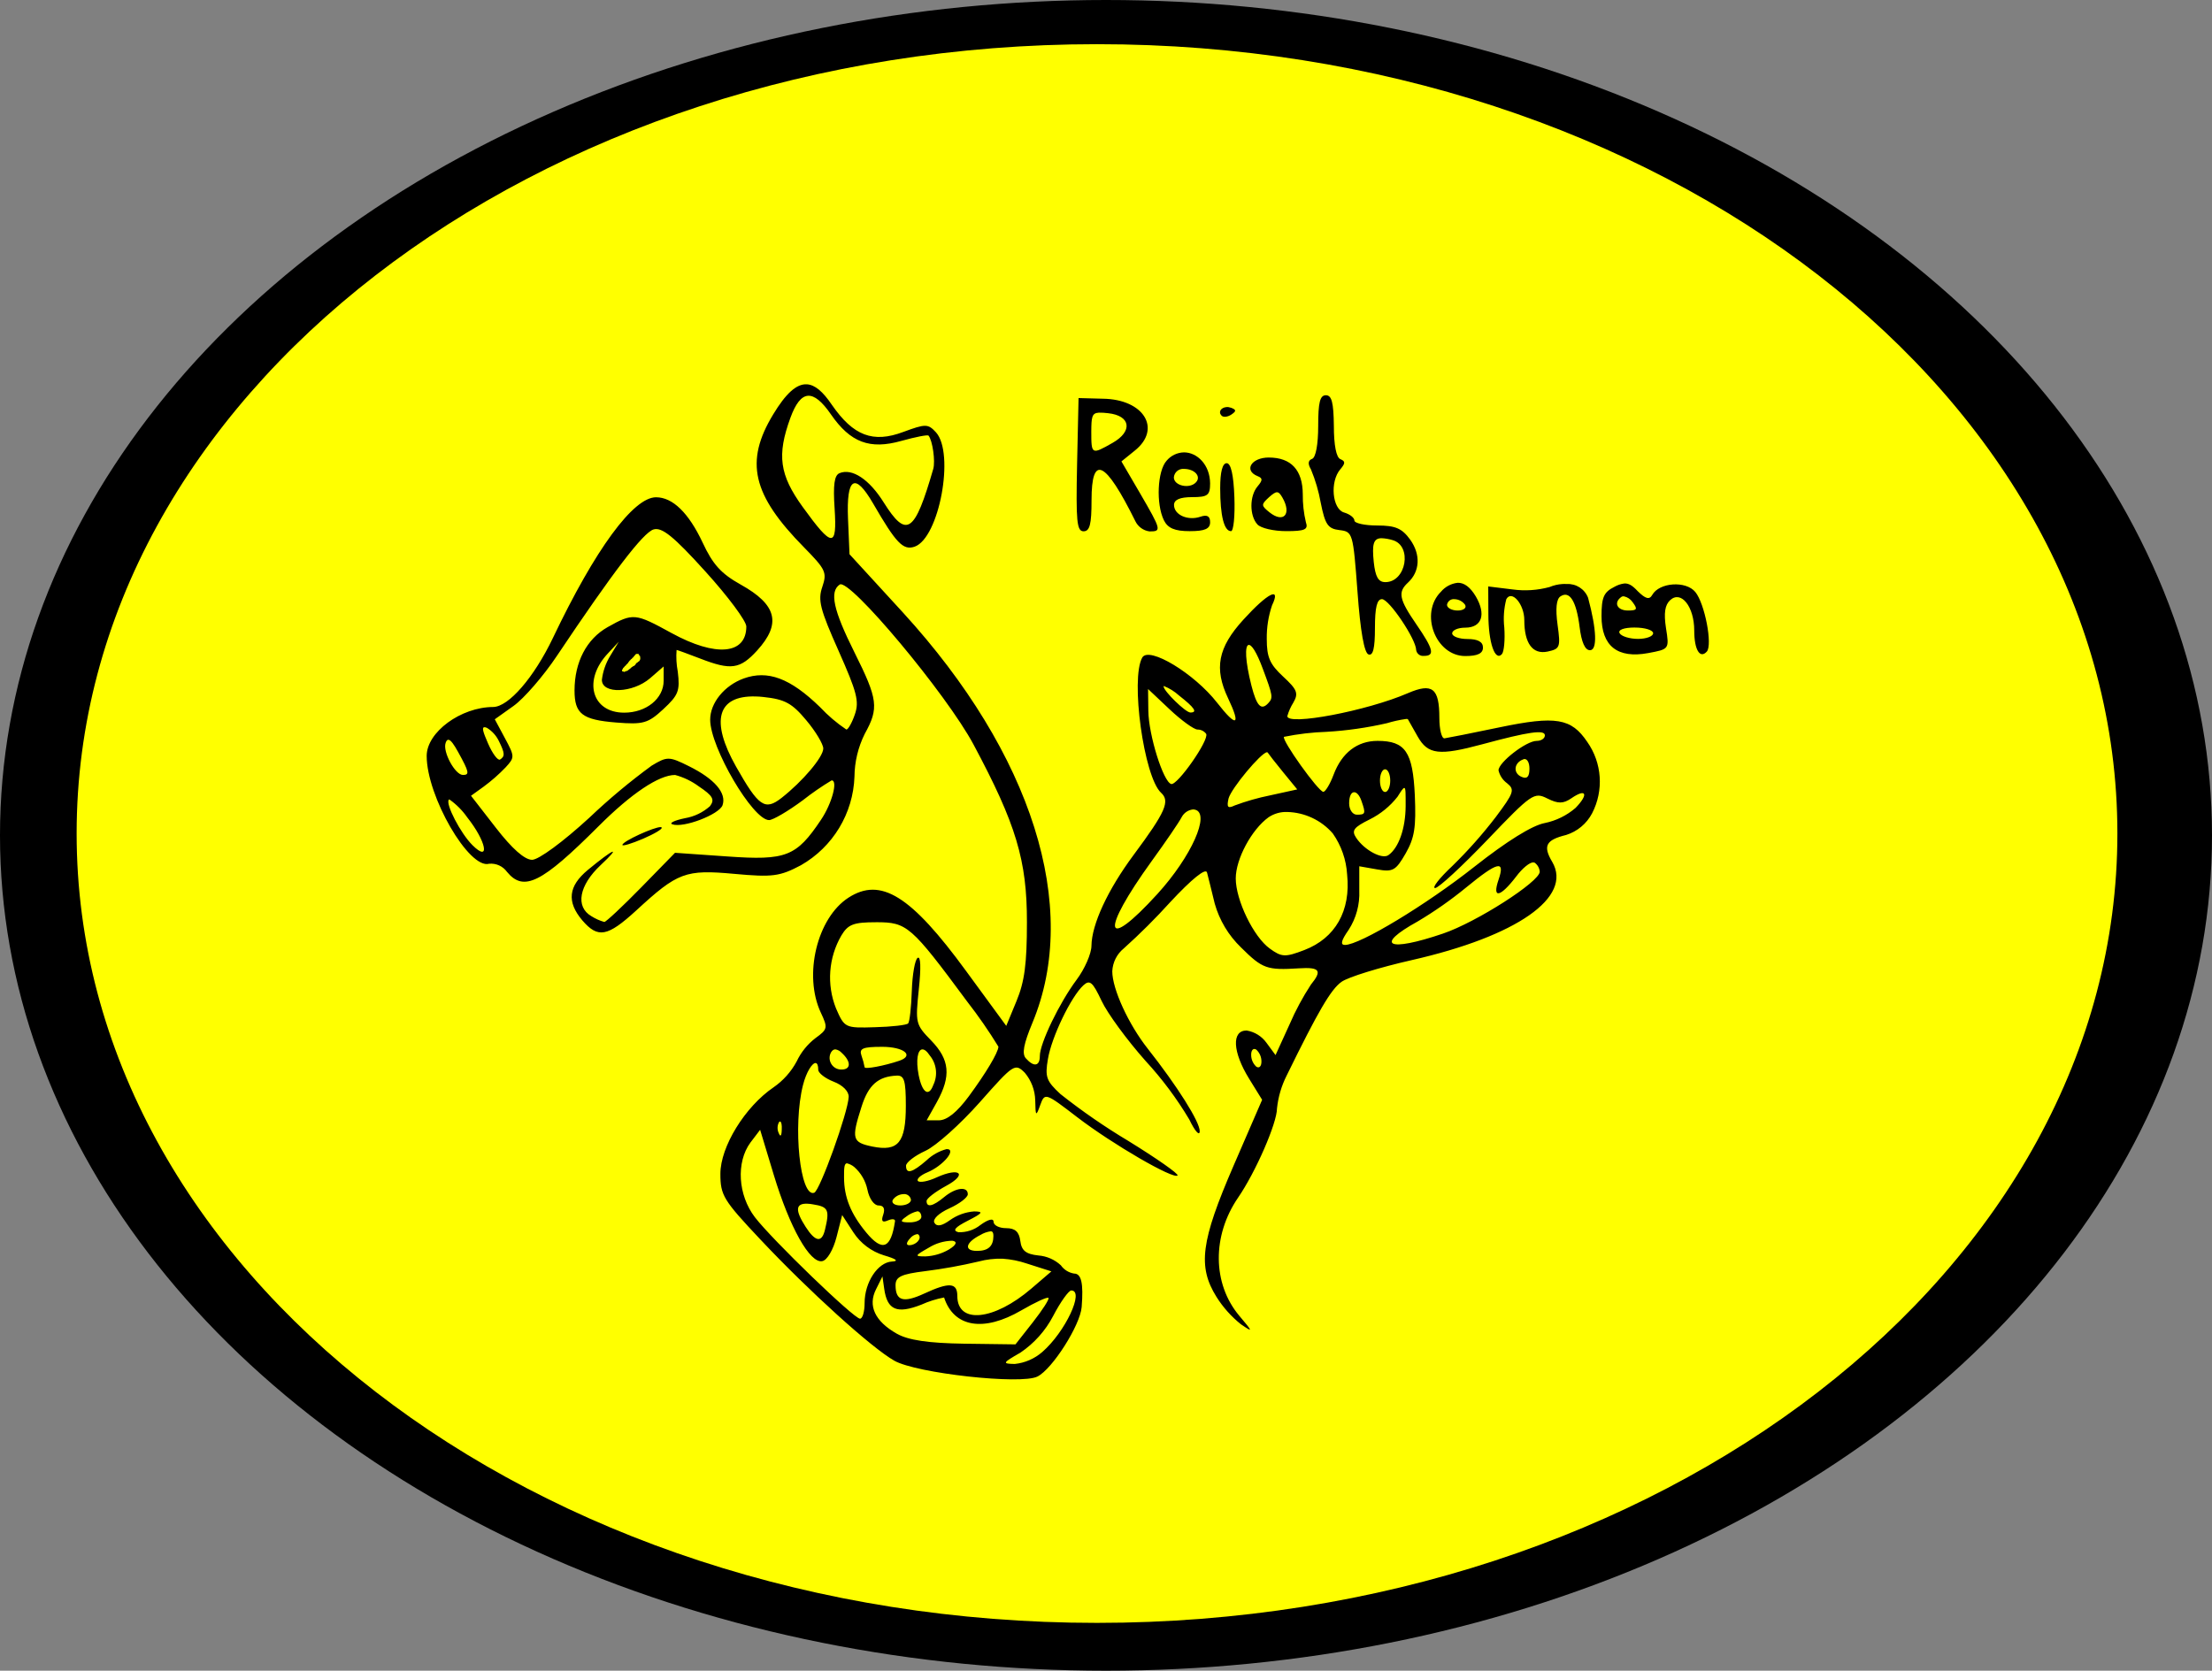 <?xml version="1.0" encoding="UTF-8" standalone="no"?>
<svg
   id="Reiat_Rennen2_Logo_SVG"
   width="368"
   height="278.012"
   viewBox="0 0 368 278.012"
   version="1.1"
   sodipodi:docname="logo.svg"
   inkscape:version="1.2.1 (9c6d41e410, 2022-07-14, custom)"
   xmlns:inkscape="http://www.inkscape.org/namespaces/inkscape"
   xmlns:sodipodi="http://sodipodi.sourceforge.net/DTD/sodipodi-0.dtd"
   xmlns="http://www.w3.org/2000/svg"
   xmlns:svg="http://www.w3.org/2000/svg">
   <rect x="0" y="0" width="368" height="278.012" fill="#808080" stroke="none"/>
   <defs
      id="defs8" />
   <sodipodi:namedview
      id="namedview6"
      pagecolor="#ffffff"
      bordercolor="#000000"
      borderopacity="0.25"
      inkscape:showpageshadow="2"
      inkscape:pageopacity="0.0"
      inkscape:pagecheckerboard="0"
      inkscape:deskcolor="#d1d1d1"
      showgrid="false"
      inkscape:zoom="1.4873459"
      inkscape:cx="158.6719"
      inkscape:cy="142.53577"
      inkscape:window-width="1920"
      inkscape:window-height="1051"
      inkscape:window-x="1920"
      inkscape:window-y="0"
      inkscape:window-maximized="1"
      inkscape:current-layer="Reiat_Rennen2_Logo_SVG" />
   <ellipse
      id="Ellipse_1"
      data-name="Ellipse 1"
      cx="184"
      cy="139.006"
      rx="184"
      ry="139.006" />
   <path
      id="Pfad_1"
      data-name="Pfad 1"
      d="M347.921,189.539c0,72.539-76,131.361-169.767,131.361C84.411,320.9,8.41,262.1,8.41,189.539,8.41,117,84.411,58.2,178.154,58.2,271.9,58.177,347.921,116.977,347.921,189.539Z"
      transform="translate(4.339 -50.847)"
      fill="#ff0" />
   <path
      id="Pfad_2"
      data-name="Pfad 2"
      d="m 141.544,234.161 c 2.249,0 -1.012,6.926 -4.812,10.231 -1.287,1.123 -2.889,1.821 -4.587,2 -2.114,-0.045 -2.069,-0.157 0.944,-1.889 2.29,-1.55 4.159,-3.644 5.441,-6.094 1.215,-2.337 2.587,-4.248 3.014,-4.248 z m -31.412,-2.339 0.292,2.046 c 0.495,3.553 2.114,4.25 6.184,2.653 1.207,-0.546 2.476,-0.946 3.778,-1.192 1.619,4.969 6.588,5.8 12.862,2.136 2.294,-1.327 4.317,-2.271 4.5,-2.069 0.183,0.202 -0.989,2 -2.586,4.047 l -2.9,3.688 -8.522,-0.112 c -6,-0.09 -9.309,-0.585 -11.22,-1.664 -3.643,-2.069 -4.857,-4.655 -3.44,-7.42 z m 19.99,-2.946 c 1.378,0.092 2.739,0.364 4.047,0.809 l 4.07,1.3 -3.328,2.856 c -6.229,5.352 -12.322,5.959 -12.322,1.237 0,-2.226 -1.327,-2.339 -5.509,-0.4 -3.463,1.6 -4.767,1.214 -4.767,-1.394 0,-1.394 0.922,-1.844 4.924,-2.338 2.987,-0.375 5.952,-0.909 8.882,-1.6 1.304,-0.351 2.652,-0.509 4.002,-0.469 z m -8.387,-2.991 c 0.809,0.09 0.877,0.607 -0.585,1.484 -1.181,0.679 -2.507,1.065 -3.868,1.124 -1.844,0 -1.8,-0.112 0.54,-1.439 1.175,-0.736 2.526,-1.139 3.912,-1.168 z m -5.824,-1.1 c 0.096,-0.007 0.189,0.035 0.247,0.112 0.562,0.63 -0.427,1.731 -1.574,1.731 -0.54,0 -0.495,-0.45 0.135,-1.124 0.293,-0.38 0.718,-0.637 1.191,-0.72 z m 12.255,-0.472 c 0.315,0.022 0.427,0.27 0.427,0.765 0,1.709 -0.854,2.5 -2.721,2.5 -2.249,0 -1.934,-1.394 0.562,-2.653 0.527,-0.324 1.117,-0.533 1.731,-0.613 z m -12.21,-3.328 c 0.36,0 0.652,0.4 0.652,0.922 0,0.522 -0.877,0.922 -1.934,0.922 -1.552,0 -1.686,-0.18 -0.63,-0.922 0.56,-0.447 1.213,-0.763 1.911,-0.923 z m -18.326,-1.26 c 0.325,0.01 0.648,0.048 0.967,0.112 2.541,0.4 2.766,0.922 1.979,4.2 -0.517,2.226 -1.6,2.069 -3.215,-0.45 -1.778,-2.76 -1.71,-3.93 0.269,-3.862 z m 16.01,-1.6 c 0.598,-0.065 1.142,0.35 1.237,0.944 0,0.517 -0.787,0.944 -1.776,0.944 -0.967,0 -1.529,-0.427 -1.237,-0.944 0.413,-0.572 1.069,-0.92 1.775,-0.941 z M 104.218,213 c 0.445,0.108 0.86,0.316 1.214,0.607 1.122,0.989 1.893,2.314 2.2,3.778 0.292,1.484 1.1,2.631 1.844,2.631 0.854,0 1.124,0.517 0.787,1.529 -0.382,1.079 -0.157,1.372 0.765,0.967 0.72,-0.315 1.259,-0.247 1.192,0.135 -0.675,4.565 -2.091,5.127 -4.789,1.866 -2.563,-3.1 -3.688,-5.869 -3.688,-9.152 -0.02,-1.64 0.048,-2.337 0.475,-2.361 z m -14.436,-5.576 2.271,7.51 c 2.653,8.769 6.026,14.773 8.072,14.346 0.809,-0.157 1.821,-1.889 2.361,-3.98 l 0.944,-3.688 1.866,2.878 c 1.194,1.83 2.993,3.183 5.082,3.823 2.069,0.607 2.541,0.967 1.327,1.034 -2.361,0.135 -4.542,3.463 -4.542,6.9 0,1.439 -0.337,2.608 -0.764,2.608 -1.012,0 -14.593,-13.109 -17.494,-16.887 -2.811,-3.688 -3.148,-9.129 -0.742,-12.412 z m 3.35,-1.372 c 0.18,0.067 0.292,0.562 0.247,1.327 -0.022,1.1 -0.225,1.3 -0.517,0.562 -0.262,-0.577 -0.237,-1.244 0.067,-1.8 0.071,-0.087 0.136,-0.11 0.203,-0.087 z m 19.383,-7.645 c 1.237,-0.045 1.507,0.787 1.507,5.014 0,6.139 -1.259,7.668 -5.576,6.791 -3.35,-0.7 -3.508,-1.259 -1.8,-6.611 1.147,-3.641 2.766,-5.058 5.869,-5.193 z m -13.491,-2.091 c 0.247,0.022 0.427,0.382 0.427,1.124 0,0.54 1.169,1.439 2.563,1.979 1.529,0.585 2.541,1.619 2.5,2.541 -0.112,2.586 -4.789,15.605 -5.734,15.942 -2.339,0.854 -3.6,-11.13 -1.866,-17.921 0.558,-2.202 1.548,-3.709 2.11,-3.664 z m 17.719,-2.271 c 0.36,-0.022 0.787,0.292 1.259,1.012 1.144,1.384 1.373,3.31 0.585,4.924 -0.742,2.024 -1.844,1.3 -2.428,-1.641 -0.496,-2.54 -0.159,-4.226 0.583,-4.294 z m -14.413,0 c 0.4,0.074 0.764,0.28 1.034,0.585 1.574,1.439 1.552,2.766 -0.022,2.766 -1.507,0.053 -2.492,-1.563 -1.754,-2.878 0.224,-0.337 0.449,-0.494 0.741,-0.472 z m 69.661,-0.067 c 0.121,0.002 0.239,0.041 0.337,0.112 0.558,0.513 0.869,1.242 0.854,2 0,0.787 -0.382,1.147 -0.854,0.832 -0.558,-0.513 -0.869,-1.242 -0.854,-2 -0.002,-0.583 0.226,-0.943 0.516,-0.943 z m -61.925,-0.36 c 3.62,0 5.419,1.439 2.878,2.316 -2.518,0.854 -5.779,1.462 -5.779,1.079 -0.12,-0.65 -0.293,-1.289 -0.517,-1.911 -0.429,-1.213 0.178,-1.483 3.416,-1.483 z m -0.944,-20.732 c 5.1,0 5.756,0.562 15.088,13.177 1.878,2.412 3.62,4.927 5.217,7.533 -0.045,0.989 -2.091,4.407 -4.924,8.252 -1.979,2.676 -3.643,4 -4.992,4 h -2.024 l 1.709,-3.058 c 2.383,-4.317 2.136,-7.038 -0.967,-10.231 -2.586,-2.653 -2.631,-2.9 -2.046,-8.522 0.382,-3.6 0.315,-5.576 -0.2,-5.217 -0.45,0.315 -0.877,2.766 -0.967,5.486 -0.09,2.72 -0.36,5.149 -0.607,5.419 -0.247,0.27 -2.721,0.562 -5.509,0.63 -4.992,0.157 -5.082,0.112 -6.5,-3.148 -1.576,-3.964 -1.244,-8.432 0.9,-12.12 1.12,-1.862 2.02,-2.2 5.82,-2.2 z m 109.28,-9.961 c 0.077,0.002 0.153,0.017 0.225,0.045 0.493,0.352 0.806,0.903 0.854,1.507 0,1.664 -10.523,8.41 -16.1,10.3 -9.174,3.126 -11.49,2 -4.2,-2.024 2.821,-1.677 5.512,-3.564 8.05,-5.644 5.262,-4.317 6.543,-4.632 5.4,-1.3 -1.1,3.215 0.247,2.968 2.923,-0.517 1.046,-1.399 2.239,-2.366 2.846,-2.366 z M 73.255,157.057 c -1.012,-0.067 -6.386,2.361 -6.386,2.968 0,0.247 1.552,-0.225 3.44,-1.034 1.888,-0.809 3.283,-1.641 3.1,-1.866 -0.05,-0.027 -0.101,-0.049 -0.154,-0.068 z m 104.2,-2.518 c 2.924,0.069 5.683,1.366 7.6,3.575 1.413,2.014 2.238,4.38 2.383,6.836 0.63,6.026 -1.956,10.591 -7.128,12.569 -3.17,1.214 -3.755,1.192 -5.734,-0.247 -2.7,-1.934 -5.666,-8.072 -5.666,-11.67 0,-3.238 2.631,-8.14 5.464,-10.186 0.91,-0.607 1.987,-0.913 3.08,-0.877 z m -15.605,-0.427 c 0.099,0.004 0.197,0.019 0.292,0.045 2.586,0.652 -0.607,7.8 -6.251,14.009 -8.972,9.849 -9.556,6.431 -0.944,-5.486 2.249,-3.1 4.5,-6.386 4.969,-7.285 0.384,-0.729 1.112,-1.212 1.933,-1.283 z M 38.11,152.47 c 1.146,0.812 2.143,1.816 2.946,2.968 3.17,3.98 3.868,7.6 0.877,4.632 -1.979,-1.956 -4.542,-6.9 -3.935,-7.578 0.002,-0.044 0.045,-0.044 0.112,-0.022 z m 150.564,-1.214 c 0.382,0.045 0.832,0.517 1.147,1.439 0.742,2.114 0.675,2.294 -0.764,2.294 -0.72,0 -1.282,-0.854 -1.282,-1.889 0,-1.282 0.404,-1.911 0.899,-1.844 z m 8.275,-0.72 c 0.247,0.022 0.225,0.944 0.225,3.036 -0.022,3.71 -1.147,6.926 -2.856,8.14 -1.034,0.764 -4,-0.809 -5.374,-2.878 -0.809,-1.214 -0.427,-1.731 2.249,-3.058 1.806,-0.898 3.388,-2.188 4.631,-3.776 0.585,-0.924 0.922,-1.463 1.125,-1.463 z m -3.193,-3.1 c 0.472,0 0.854,0.832 0.854,1.889 0,1.034 -0.382,1.889 -0.854,1.889 -0.472,0 -0.854,-0.854 -0.854,-1.889 -0.002,-1.06 0.382,-1.891 0.854,-1.891 z m 23.205,-1.709 c 0.472,0 0.809,0.652 0.809,1.6 0,1.349 -0.4,1.776 -1.3,1.372 -1.462,-0.607 -1.3,-2.361 0.292,-2.923 0.059,-0.037 0.129,-0.055 0.199,-0.051 z M 174.1,144.6 c 0.054,-0.007 0.108,0.019 0.135,0.067 0.135,0.225 1.282,1.686 2.563,3.26 l 2.339,2.856 -4.5,0.989 c -2.013,0.405 -3.99,0.969 -5.914,1.686 -1.124,0.54 -1.349,0.315 -1.012,-1.169 0.456,-1.689 5.403,-7.621 6.389,-7.689 z M 37.975,142.532 c 0.36,0.067 0.854,0.742 1.574,2.046 1.821,3.305 1.934,3.8 0.787,3.8 -1.3,0 -3.4,-3.868 -2.878,-5.329 0.135,-0.405 0.292,-0.562 0.517,-0.517 z m 5.869,-2.091 h 0.18 c 0.099,0.023 0.197,0.053 0.292,0.09 0.865,0.525 1.56,1.289 2,2.2 1.012,2.046 1.034,2.541 0.2,3.081 -0.36,0.225 -1.259,-0.967 -2,-2.676 -0.807,-1.841 -1.032,-2.606 -0.672,-2.696 z M 197.2,139.069 c 0.112,-0.026 0.229,-0.018 0.337,0.022 0.09,0.157 0.832,1.462 1.641,2.9 1.709,3.013 3.575,3.215 10.748,1.282 7.735,-2.091 10.411,-2.473 10.411,-1.484 0,0.517 -0.607,0.922 -1.372,0.922 -1.731,0 -6.341,3.575 -6.341,4.9 0.202,0.87 0.713,1.638 1.439,2.159 1.3,1.057 1.124,1.574 -1.889,5.6 -2.208,2.883 -4.62,5.603 -7.218,8.14 -2.159,2.024 -3.463,3.688 -2.878,3.688 0.562,0 4.475,-3.62 8.7,-8.027 7.353,-7.69 7.78,-7.982 9.961,-6.881 1.8,0.9 2.653,0.9 4.025,-0.045 2.451,-1.686 2.9,-0.675 0.675,1.619 -1.466,1.263 -3.231,2.13 -5.127,2.518 -2.069,0.382 -6.3,3.013 -11.693,7.263 -8.05,6.363 -19.068,13.019 -21.541,13.019 -0.809,0 -0.63,-0.742 0.607,-2.5 1.257,-1.944 1.877,-4.231 1.776,-6.543 v -4.047 l 2.946,0.517 c 2.653,0.472 3.125,0.2 4.767,-2.653 1.484,-2.608 1.754,-4.34 1.529,-9.646 -0.337,-7.263 -1.574,-9.084 -6.206,-9.084 -3.373,0 -5.936,1.979 -7.308,5.621 -0.585,1.574 -1.372,2.856 -1.709,2.856 -0.809,0 -6.993,-8.657 -6.543,-9.152 2.334,-0.475 4.703,-0.753 7.083,-0.832 3.385,-0.198 6.747,-0.679 10.051,-1.439 1.024,-0.311 2.07,-0.543 3.129,-0.693 z M 89,135.314 c 0.427,0 0.877,0.045 1.327,0.09 3.575,0.382 4.767,1.034 7.128,3.868 1.574,1.866 2.833,4 2.833,4.7 0,1.417 -3.4,5.442 -6.948,8.23 -2.766,2.159 -3.8,1.439 -7.555,-5.194 -4.323,-7.647 -3.131,-11.852 3.215,-11.694 z m 65.321,-1.237 3.575,3.373 c 1.979,1.866 4.07,3.373 4.655,3.373 0.567,-0.005 1.103,0.263 1.439,0.72 0.517,1.034 -4.812,8.634 -5.824,8.342 -1.327,-0.382 -3.755,-8.162 -3.8,-12.187 z m 2.631,-0.495 c 0.927,0.369 1.78,0.902 2.518,1.574 2.608,2.046 3.126,2.833 1.889,2.833 -0.787,0 -4.452,-3.575 -4.452,-4.34 -0.028,-0.049 0.017,-0.049 0.04,-0.067 z m -88.079,-5.014 v 0 l -0.045,0.022 c 0.02,0.001 0.02,0.001 0.042,-0.022 z m 0.72,-0.157 c -0.002,0.017 -0.009,0.033 -0.022,0.045 0.045,0.045 0.09,0.067 0.112,0.112 -0.008,-0.063 -0.042,-0.12 -0.093,-0.157 z m -0.585,0.023 c -0.022,0.022 -0.067,0.045 -0.045,0.045 h 0.022 l 0.022,-0.045 z m 0.36,-0.2 c 0.067,0 0.27,0 0.27,0.112 0.003,0.025 -0.005,0.049 -0.022,0.067 0.098,0.04 0.172,0.123 0.2,0.225 0.011,0.066 0.011,0.134 0,0.2 v -0.09 0 c 0.009,0.037 0.017,0.074 0.022,0.112 0.032,0.201 -0.025,0.406 -0.157,0.562 -0.045,0.045 -0.112,0.067 -0.157,0.112 -0.018,0.017 -0.042,0.026 -0.067,0.023 -0.002,0.017 -0.01,0.033 -0.022,0.045 -0.057,0.064 -0.124,0.117 -0.2,0.157 H 69.19 c 0.045,-0.067 0,0 -0.067,0.09 v 0 -0.022 0 c 0,0.022 -0.022,0.067 -0.022,0.09 v 0 c -0.059,0.122 -0.153,0.224 -0.27,0.292 -0.034,0.006 -0.065,0.021 -0.09,0.045 -0.022,0 -0.045,0.023 -0.067,0.023 -0.135,0.09 -0.27,0.18 -0.382,0.27 -0.013,0.012 -0.02,0.028 -0.022,0.045 -0.09,0.067 -0.157,0.135 -0.247,0.2 h -0.022 c -0.067,0.045 -0.112,0.112 -0.18,0.157 -0.045,0.022 -0.09,0.067 -0.135,0.09 -0.067,0.022 -0.157,0.09 -0.2,0.045 h -0.022 c -0.067,0.022 -0.112,0.09 -0.157,0.09 0.022,0 0.067,-0.045 0.045,-0.022 0,0.022 -0.045,0.022 -0.067,0.045 -0.09,0.045 -0.157,0.045 -0.2,-0.022 -0.315,0.022 -0.36,-0.2 -0.18,-0.4 0.026,-0.051 0.049,-0.103 0.067,-0.157 0.067,-0.09 0,0 0.157,-0.157 -0.022,0.022 -0.045,0.045 -0.045,0.022 0.012,0 0.022,-0.01 0.022,-0.022 -0.022,0.022 -0.045,0.022 -0.022,0.022 0.023,0 0.022,-0.022 0.045,-0.022 l 0.067,-0.067 c -0.022,0.023 -0.022,0.067 -0.045,0.045 0,-0.022 0.022,-0.045 0.045,-0.067 0.065,-0.092 0.149,-0.169 0.247,-0.225 0.025,-0.028 0.047,-0.058 0.067,-0.09 0.045,-0.022 0.067,-0.067 0.09,-0.09 l -0.045,0.045 c -0.292,0.135 0.045,-0.067 0.112,-0.112 l 0.022,-0.045 c 0.046,-0.058 0.099,-0.111 0.157,-0.157 0,-0.012 0.01,-0.022 0.022,-0.022 0,0.012 -0.01,0.022 -0.022,0.022 -0.022,0 0,-0.022 0,-0.045 0.044,-0.039 0.081,-0.085 0.112,-0.135 0.045,-0.045 0.067,-0.112 0.112,-0.157 0.045,-0.022 0.067,-0.067 0.112,-0.09 v 0 c 0,0 0.045,-0.022 0.045,-0.045 v 0 c 0,-0.067 0.022,-0.067 0.135,-0.135 v 0 c 0.012,-0.012 0.028,-0.02 0.045,-0.022 v 0 c 0.112,-0.157 0.18,-0.2 0.09,-0.157 0.09,-0.067 0.135,-0.09 0.157,-0.09 h 0.022 v -0.023 c 0.048,-0.096 0.116,-0.18 0.2,-0.247 0.067,-0.135 0.09,-0.157 0.18,-0.18 v -0.045 c 0,-0.022 0,-0.022 0.022,-0.022 v -0.022 c 0.089,-0.044 0.188,-0.062 0.287,-0.052 z m 101.658,-1.484 c 0.472,-0.135 1.327,1.1 2.383,3.957 1.686,4.5 1.731,4.834 0.922,5.711 -1.192,1.3 -1.934,0.517 -2.811,-2.9 -1.059,-4.163 -1.104,-6.618 -0.497,-6.771 z m -104.761,-0.54 -1.417,2.339 c -0.747,1.218 -1.223,2.582 -1.394,4 0,2.406 5.127,2.226 8.027,-0.27 l 2.249,-1.956 v 2.383 c 0,2.968 -2.9,5.307 -6.566,5.307 -5.442,0 -6.9,-5.442 -2.676,-9.894 z m 169.025,-2.361 c 1.686,0 3.058,0.427 3.058,0.944 0,0.517 -1.124,0.944 -2.518,0.944 -1.394,0 -2.766,-0.427 -3.058,-0.944 -0.319,-0.565 0.716,-0.947 2.515,-0.947 z m -30,-4.722 c 0.708,0.016 1.367,0.366 1.776,0.944 0.292,0.517 -0.27,0.944 -1.237,0.944 -0.967,0 -1.776,-0.427 -1.776,-0.944 0.094,-0.596 0.639,-1.013 1.238,-0.947 z m 28.2,-0.472 c 0.586,0.126 1.101,0.472 1.439,0.967 0.877,1.169 0.765,1.394 -0.765,1.394 -1.844,0 -2.451,-1.349 -1.057,-2.294 0.114,-0.07 0.25,-0.095 0.381,-0.07 z m -9.511,-2.046 c -0.255,-0.023 -0.51,-0.023 -0.765,0 -0.719,0.049 -1.426,0.216 -2.091,0.495 -2.013,0.551 -4.117,0.687 -6.184,0.4 l -4.025,-0.495 0.022,4.61 c 0,4.722 1.1,7.915 2.249,6.656 0.36,-0.4 0.54,-2.383 0.4,-4.43 -0.18,-1.581 -0.066,-3.182 0.337,-4.722 0.9,-1.6 2.991,0.832 2.991,3.485 0,3.89 1.394,5.756 3.868,5.239 2.091,-0.45 2.181,-0.72 1.664,-4.475 -0.36,-2.653 -0.2,-4.25 0.472,-4.7 1.529,-1.034 2.653,0.764 3.193,5.059 0.315,2.563 0.9,3.89 1.731,3.89 1.237,0 1.124,-3.373 -0.315,-8.724 -0.561,-1.453 -1.995,-2.379 -3.55,-2.291 z m 9.556,-0.09 c -0.579,0.077 -1.136,0.268 -1.641,0.562 -1.754,0.877 -2.136,1.731 -2.136,4.857 0,4.992 2.653,7.105 7.758,6.161 3.508,-0.652 3.53,-0.652 2.968,-4.16 -0.382,-2.5 -0.18,-3.845 0.7,-4.655 1.821,-1.664 4,1.079 4,5.059 0,3.193 0.944,4.767 2.091,3.508 0.989,-1.1 -0.337,-8 -1.911,-9.916 -1.574,-1.916 -6,-1.6 -7.173,0.495 -0.472,0.832 -1.1,0.652 -2.406,-0.63 -0.885,-0.947 -1.485,-1.329 -2.252,-1.284 z m -27.747,-0.112 c -1.069,0.129 -2.05,0.66 -2.743,1.484 -3.6,3.575 -0.9,10.7 4.047,10.7 2.046,0 2.946,-0.427 2.946,-1.417 0,-0.945 -0.854,-1.417 -2.563,-1.417 -1.417,0 -2.563,-0.427 -2.563,-0.944 0,-0.517 0.967,-0.944 2.159,-0.944 2.788,0 3.53,-2.2 1.776,-5.194 -0.925,-1.552 -1.937,-2.317 -3.061,-2.275 z M 181.3,110.894 c -0.022,0 -0.067,0.022 -0.09,0.022 h 0.045 c -0.001,-0.022 0.021,-0.022 0.045,-0.022 z m 11.872,-1.911 c 0.618,0.028 1.23,0.134 1.821,0.315 3.328,0.922 2.294,6.993 -1.192,6.993 -1.169,0 -1.664,-0.854 -1.934,-3.35 -0.292,-2.901 -0.09,-3.958 1.304,-3.958 z M 72.468,102.17 c -3.778,0 -10.119,8.634 -17.157,23.408 -3.148,6.588 -7.375,11.468 -9.939,11.49 -5.4,0.023 -11.063,4.2 -11.063,8.14 0,6.723 7.06,18.91 10.388,17.944 1.159,-0.109 2.288,0.405 2.968,1.349 2.788,3.373 5.756,1.889 15.245,-7.6 5.464,-5.464 10.051,-8.522 12.727,-8.522 1.427,0.384 2.769,1.032 3.957,1.911 2.316,1.551 2.676,2.181 1.844,3.283 -1.171,1.045 -2.613,1.738 -4.16,2 -1.731,0.36 -2.676,0.809 -2.114,1.012 1.821,0.675 7.8,-1.619 8.365,-3.17 0.7,-2.024 -1.327,-4.385 -5.6,-6.5 -3.305,-1.641 -3.6,-1.641 -6.184,-0.09 -3.637,2.661 -7.099,5.553 -10.366,8.657 -4.43,4.07 -8.455,7.016 -9.534,7.016 -1.237,0 -3.328,-1.844 -6.026,-5.329 l -4.137,-5.329 2.091,-1.507 c 1.311,-0.965 2.537,-2.041 3.665,-3.215 1.529,-1.664 1.529,-1.8 -0.112,-4.857 l -1.686,-3.148 3.125,-2.226 c 1.709,-1.214 4.969,-4.969 7.218,-8.342 9.287,-13.874 14.368,-20.529 16.077,-21.024 1.394,-0.4 3.305,1.124 8.612,6.993 3.755,4.137 6.813,8.252 6.813,9.152 0,4.677 -5.082,5.127 -12.435,1.1 -6.071,-3.328 -6.386,-3.373 -10.636,-0.989 -3.508,1.979 -5.509,5.824 -5.509,10.546 0,3.89 1.282,4.879 6.948,5.329 4.475,0.36 5.284,0.135 7.825,-2.226 2.518,-2.339 2.788,-3.036 2.406,-6.229 -0.229,-1.192 -0.297,-2.41 -0.2,-3.62 0.135,0 1.889,0.652 3.89,1.417 5.149,2 6.656,1.8 9.511,-1.327 4.07,-4.475 3.283,-7.623 -2.743,-10.973 -3.26,-1.821 -4.632,-3.35 -6.318,-6.971 -2.337,-4.967 -4.99,-7.553 -7.756,-7.553 z m 103.3,-0.832 c 0.315,0 0.562,0.292 0.9,0.877 1.6,2.766 0.2,4.34 -2.159,2.451 -1.394,-1.124 -1.394,-1.282 -0.067,-2.5 0.628,-0.558 1.01,-0.828 1.325,-0.828 z m -15.493,-3.89 c 1.8,0 2.923,1.259 2.024,2.226 -1.057,1.169 -3.688,0.585 -3.688,-0.809 0.071,-0.85 0.814,-1.483 1.664,-1.417 z M 167.4,96.5 c -0.7,0 -1.079,1.439 -1.079,4.16 0,4.61 0.652,7.15 1.8,7.15 0.427,0 0.675,-2.541 0.562,-5.644 C 168.549,98.415 168.1,96.5 167.4,96.5 Z m 7.016,-0.944 c -2.923,0 -4.227,2.159 -1.866,3.1 0.854,0.337 0.854,0.675 0,1.686 -1.372,1.6 -1.372,4.879 -0.045,6.341 0.562,0.63 2.721,1.124 4.812,1.124 3.1,0 3.688,-0.27 3.26,-1.484 -0.361,-1.525 -0.534,-3.088 -0.517,-4.655 -0.021,-4.018 -1.932,-6.109 -5.642,-6.109 z M 160.3,94.7 c -1.123,0.022 -2.181,0.531 -2.9,1.394 -1.529,1.686 -1.776,7.173 -0.45,9.894 0.652,1.327 1.8,1.821 4.295,1.821 2.518,0 3.4,-0.382 3.4,-1.484 0,-1.012 -0.495,-1.3 -1.6,-0.922 -2.091,0.72 -4.407,-0.292 -4.407,-1.956 0,-0.877 1.012,-1.3 2.991,-1.3 2.608,0 3.013,-0.292 3.013,-2.294 C 164.614,96.773 162.5,94.7 160.3,94.7 Z m -14.188,-6.611 c 0.519,-0.008 1.038,0.022 1.552,0.09 3.778,0.4 4.16,3.013 0.742,4.947 -3.485,1.979 -3.53,1.956 -3.53,-1.889 0.018,-2.379 0.086,-3.076 1.233,-3.143 z m 21.2,-0.922 c -0.832,0.09 -1.372,0.787 -0.764,1.417 0.292,0.315 1.012,0.225 1.6,-0.157 0.877,-0.585 0.877,-0.809 0,-1.147 -0.148,-0.045 -0.298,-0.083 -0.45,-0.112 -0.128,-0.021 -0.258,-0.02 -0.385,0.004 z m -24.554,-1.506 -0.247,11.085 c -0.2,9.444 -0.045,11.085 1.079,11.085 1.034,0 1.327,-1.147 1.327,-5.172 0,-7.713 2.271,-6.633 7.285,3.485 0.45,0.93 1.337,1.573 2.361,1.709 2.024,0 1.979,-0.225 -1.574,-6.341 l -3.1,-5.307 2.226,-1.8 c 4.52,-3.62 1.507,-8.545 -5.307,-8.634 z M 97.72,85.283 c 1.1,-0.09 2.361,0.944 3.845,3.1 3.238,4.677 6.453,5.891 11.715,4.407 2.339,-0.652 4.385,-1.057 4.52,-0.877 0.675,0.832 1.147,4.25 0.787,5.531 -3.1,10.726 -4.43,11.648 -8.252,5.576 -2.406,-3.845 -5.262,-5.734 -7.353,-4.857 -0.854,0.36 -1.079,1.934 -0.809,5.891 0.427,6.588 -0.382,6.543 -5.307,-0.27 C 93,98.437 92.548,95.177 94.819,88.948 95.673,86.61 96.618,85.373 97.72,85.283 Z m 86.187,-0.09 c -0.989,0 -1.282,1.192 -1.282,5.1 0,3.081 -0.4,5.262 -1.012,5.487 -0.675,0.247 -0.742,0.832 -0.2,1.731 0.748,1.802 1.298,3.679 1.641,5.6 0.72,3.6 1.192,4.295 3.1,4.52 2.226,0.27 2.271,0.427 3.013,10.3 0.472,6.543 1.124,10.141 1.821,10.388 0.765,0.27 1.079,-0.989 1.079,-4.407 0,-3.418 0.337,-4.789 1.169,-4.789 1.192,0 5.689,6.7 5.689,8.477 0.101,0.613 0.665,1.039 1.282,0.967 1.866,0 1.6,-1.1 -1.259,-5.262 -2.878,-4.182 -3.1,-5.352 -1.394,-6.926 2,-1.844 2.159,-4.655 0.382,-7.15 -1.372,-1.889 -2.451,-2.361 -5.486,-2.361 -2.091,0 -3.8,-0.382 -3.8,-0.832 0,-0.45 -0.765,-1.057 -1.709,-1.327 -1.979,-0.562 -2.406,-5.149 -0.63,-7.2 0.854,-1.012 0.854,-1.327 0,-1.686 -0.675,-0.27 -1.079,-2.316 -1.079,-5.531 -0.043,-3.907 -0.358,-5.099 -1.325,-5.099 z M 97.54,83.372 c -1.731,-0.09 -3.508,1.574 -5.576,4.992 -4.789,7.892 -3.508,13.4 5.172,22.193 3.553,3.62 3.8,4.137 2.991,6.521 -0.765,2.226 -0.382,3.71 2.7,10.636 3.058,6.881 3.463,8.41 2.721,10.568 -0.472,1.394 -1.124,2.541 -1.417,2.541 -1.598,-1.074 -3.069,-2.327 -4.385,-3.733 -4.969,-4.834 -8.7,-6.206 -12.7,-4.767 -3.215,1.169 -5.576,4.07 -5.576,6.858 0,4.61 7.105,16.707 9.8,16.707 0.63,0 3.17,-1.484 5.621,-3.305 1.526,-1.201 3.125,-2.304 4.789,-3.305 1.079,0 0.045,3.868 -1.776,6.566 -4.092,6.116 -5.8,6.791 -15.583,6.094 l -8.7,-0.607 -5.621,5.756 c -3.1,3.171 -5.869,5.756 -6.139,5.756 -0.763,-0.216 -1.49,-0.542 -2.159,-0.967 -2.7,-1.574 -2.046,-5.127 1.552,-8.5 3.53,-3.305 2.271,-2.833 -2.136,0.809 -3.26,2.7 -3.53,5.307 -0.922,8.387 2.608,3.036 4.182,2.743 8.972,-1.641 6.9,-6.363 8.185,-6.836 16.3,-6.094 6.386,0.585 7.578,0.427 11.108,-1.439 5.316,-3.038 8.682,-8.609 8.9,-14.728 0.022,-2.475 0.607,-4.912 1.709,-7.128 2.383,-4.295 2.2,-5.734 -1.709,-13.559 -3.53,-7.06 -4.182,-10.119 -2.451,-11.288 1.619,-1.1 17.764,18.213 22.261,26.623 7.083,13.244 8.9,19.293 8.882,29.569 0,6.948 -0.4,9.894 -1.731,13.109 l -1.709,4.137 -6.7,-9.152 c -9.152,-12.524 -14.166,-15.65 -19.54,-12.187 -5.239,3.373 -7.533,12.907 -4.61,19.135 1.192,2.541 1.147,2.766 -0.9,4.25 -1.337,1.03 -2.408,2.363 -3.126,3.89 -0.925,1.715 -2.242,3.187 -3.845,4.295 -4.744,3.238 -8.837,9.871 -8.837,14.391 0,3.575 0.495,4.385 6.656,10.928 8.072,8.59 18.506,18.034 22.283,20.17 3.688,2.091 21.069,4.025 23.812,2.631 2.473,-1.237 7.105,-8.522 7.353,-11.558 0.315,-3.957 -0.045,-5.576 -1.259,-5.576 -0.889,-0.141 -1.682,-0.636 -2.2,-1.372 -1.03,-0.955 -2.354,-1.534 -3.755,-1.641 -2.069,-0.225 -2.788,-0.809 -2.991,-2.406 -0.2,-1.529 -0.854,-2.136 -2.361,-2.136 -1.147,0 -2.091,-0.472 -2.091,-1.057 0,-0.63 -0.877,-0.427 -2.2,0.54 -1.034,0.818 -2.326,1.241 -3.643,1.192 -1.034,-0.27 -0.607,-0.809 1.552,-1.911 2.5,-1.282 2.676,-1.529 1.057,-1.551 -1.439,0.109 -2.821,0.606 -4,1.439 -1.372,0.989 -2.2,1.147 -2.608,0.45 -0.337,-0.585 0.72,-1.6 2.5,-2.406 1.686,-0.764 3.058,-1.821 3.058,-2.338 0,-1.372 -2,-1.124 -3.913,0.45 -1.889,1.574 -2.946,1.8 -2.946,0.675 0,-0.427 1.439,-1.529 3.215,-2.5 3.688,-1.979 2.339,-3.193 -1.574,-1.417 -1.394,0.652 -2.788,0.9 -3.081,0.585 -0.27,-0.315 0.427,-0.967 1.574,-1.439 2.653,-1.1 4.947,-3.912 3.193,-3.868 -1.249,0.332 -2.393,0.974 -3.328,1.866 -2.406,2.091 -3.418,2.338 -3.418,0.9 0,-0.54 1.439,-1.664 3.215,-2.473 1.776,-0.809 5.824,-4.452 9.039,-8.072 5.666,-6.408 5.869,-6.543 7.51,-4.924 1.08,1.289 1.69,2.906 1.731,4.587 0.045,2.676 0.135,2.743 0.832,0.787 0.764,-2.091 0.832,-2.069 6.161,2.024 5.869,4.5 16.032,10.388 16.684,9.691 0.225,-0.247 -3.463,-2.833 -8.207,-5.756 -3.92,-2.346 -7.683,-4.945 -11.265,-7.78 -2.361,-2.181 -2.608,-2.856 -2.091,-5.846 0.607,-3.665 3.845,-10.366 5.891,-12.255 1.079,-0.989 1.552,-0.562 3.036,2.586 0.967,2.069 4.25,6.543 7.308,9.984 2.76,2.992 5.201,6.263 7.285,9.759 0.922,1.934 1.709,2.811 1.731,1.956 0.045,-1.529 -3.71,-7.488 -8.657,-13.761 -3.193,-4.047 -5.891,-9.916 -5.891,-12.862 0.068,-1.492 0.772,-2.884 1.934,-3.823 2.701,-2.429 5.276,-4.996 7.713,-7.69 3.6,-3.868 5.914,-5.734 6.116,-4.924 0.18,0.7 0.764,3.013 1.282,5.172 0.786,2.782 2.3,5.305 4.385,7.308 3.553,3.53 4.295,3.8 9.624,3.463 3.463,-0.225 3.912,0.36 2,2.7 -1.372,2.098 -2.561,4.309 -3.553,6.611 l -2.339,5.127 -1.507,-2.046 c -0.785,-1.095 -1.975,-1.831 -3.305,-2.046 -2.518,0 -2.339,3.553 0.4,8 l 2.181,3.53 -4.767,11 c -5.419,12.525 -5.981,16.729 -2.833,21.789 1.091,1.739 2.467,3.282 4.07,4.565 2.046,1.394 2.046,1.327 -0.292,-1.439 -4.452,-5.329 -4.52,-13.289 -0.18,-19.63 2.946,-4.295 6.476,-12.412 6.476,-14.863 0.2,-1.896 0.742,-3.739 1.6,-5.442 5.239,-10.7 7.353,-14.346 9.129,-15.605 1.079,-0.787 6.341,-2.406 11.693,-3.62 17.516,-3.98 26.8,-10.478 23.363,-16.347 -1.574,-2.653 -1.057,-3.643 2.316,-4.475 1.858,-0.582 3.411,-1.876 4.317,-3.6 1.975,-3.804 1.663,-8.393 -0.809,-11.895 -2.653,-3.935 -5.217,-4.362 -14.526,-2.428 -4.587,0.967 -8.747,1.776 -9.219,1.844 -0.472,0.045 -0.854,-1.484 -0.854,-3.4 0,-4.969 -1.169,-5.869 -5.239,-4.115 -6.791,2.946 -20.057,5.464 -20.057,3.823 0.227,-0.801 0.568,-1.566 1.012,-2.271 0.877,-1.529 0.63,-2.159 -1.709,-4.317 -2.226,-2.069 -2.721,-3.215 -2.721,-6.274 -0.026,-1.895 0.27,-3.781 0.877,-5.576 1.552,-3.215 -0.7,-2.091 -4.767,2.383 -4.25,4.655 -4.9,8.117 -2.541,13.087 2.181,4.587 1.417,4.9 -1.821,0.742 -3.8,-4.879 -11.333,-9.444 -12.457,-7.533 -2,3.485 0.27,19.9 3.125,22.508 1.529,1.394 0.765,3.17 -4.565,10.343 -4.317,5.824 -6.971,11.558 -7.016,15.11 0,1.3 -1.124,3.868 -2.473,5.666 -2.856,3.823 -6.116,10.591 -6.116,12.682 0,1.709 -0.989,1.889 -2.316,0.4 -0.7,-0.765 -0.382,-2.383 1.1,-5.959 8,-19.225 -0.045,-44.7 -21.564,-68.244 l -8.882,-9.691 -0.247,-5.869 c -0.292,-6.948 1.124,-7.825 4.182,-2.563 3.823,6.611 4.992,7.825 6.9,7.173 4.092,-1.439 6.7,-15.538 3.553,-19.023 -1.327,-1.439 -1.731,-1.439 -5.442,-0.067 -5.037,1.889 -8.3,0.652 -11.872,-4.5 -1.511,-2.237 -2.837,-3.362 -4.186,-3.429 z"
      transform="translate(36.677,-19.423)"
      sodipodi:nodetypes="sccccscccccsccccccccccscsccccccccccccsccccssccccssccccccccccsccccccsccccccccccccccssccccccccccscccccscccccccccccccccccccccccccccccccccccscccccssccccccccccccccccssccsccccscssscccccscccccccssccccccccccssccccsccccccccccccccsccccccccccccccssccccsccccccsccccccscscccccccsccccccccccccsccccccccccccccscccccccccscccccccsccsssccccccccccccccccccccsccccccccccccscccscsssssscsccccscccccccccccccccsscccsscccccscccccsccccccccccccsccccscccccscccscsccccccssssscccccccscscsssccsccscccccccccsccccccccccsccsccccccccsscccssccccssscsccccscccccccsscsscccccccccccccccccssccccccccccccccccccssccccccsscccccssccccscccccccccssccccccccccccccccccccccccccccsccccccccsscccccccscsccccccssccccccccccccccccccccccccccccccccccccccccccccsccccccccccccccsccccccccccc" />
</svg>